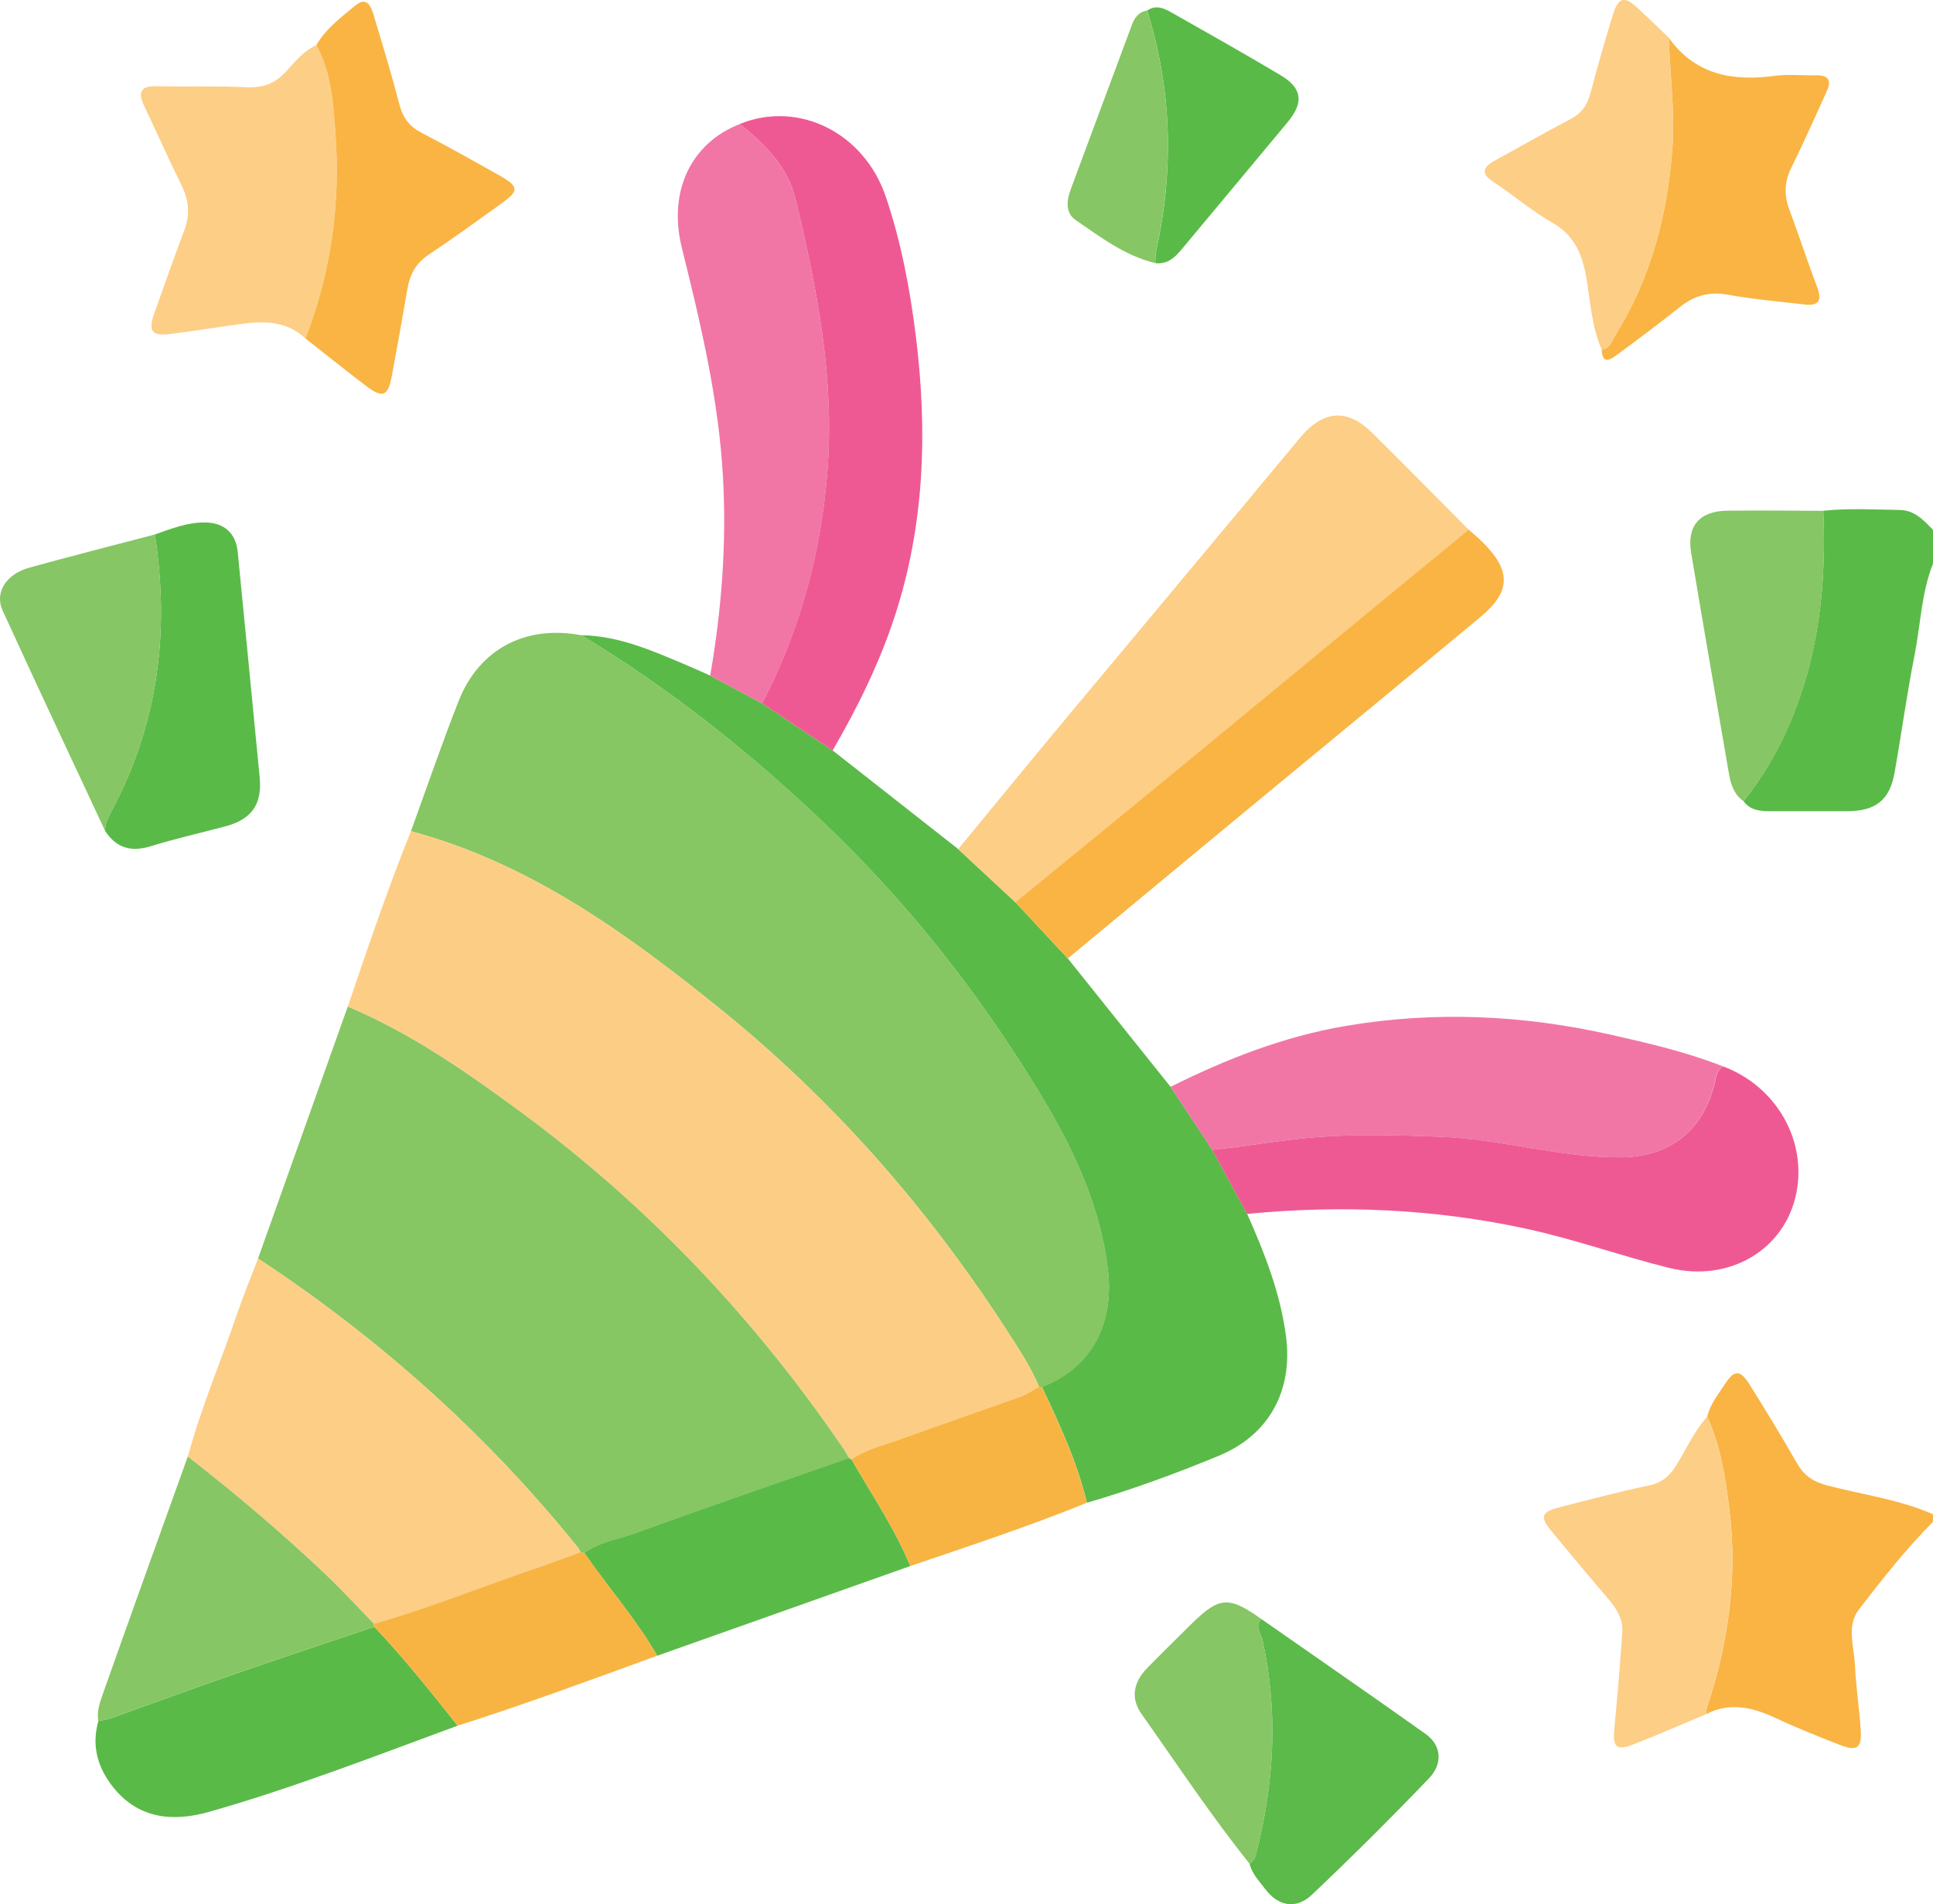 <svg width="68" height="67" viewBox="0 0 68 67" fill="none" xmlns="http://www.w3.org/2000/svg">
<g clip-path="url(#clip0_751_909)">
<path d="M68.001 53.545C67.046 54.51 66.204 55.573 65.383 56.647C64.956 57.207 65.222 57.926 65.252 58.571C65.288 59.313 65.398 60.053 65.453 60.795C65.508 61.521 65.348 61.642 64.674 61.377C63.937 61.087 63.2 60.795 62.485 60.46C61.678 60.082 60.879 59.873 60.03 60.309C60.032 60.244 60.018 60.173 60.039 60.113C60.802 57.822 61.136 55.486 60.833 53.075C60.694 51.969 60.527 50.872 60.057 49.847C60.16 49.409 60.444 49.065 60.68 48.701C61.008 48.192 61.214 48.188 61.541 48.704C62.114 49.616 62.673 50.536 63.207 51.473C63.452 51.904 63.765 52.13 64.262 52.262C65.511 52.593 66.809 52.754 68.003 53.282V53.547L68.001 53.545Z" fill="#F9B443"/>
<path d="M64.142 17.971C65.033 17.876 65.926 17.93 66.819 17.943C67.353 17.95 67.672 18.302 68.001 18.644V19.833C67.587 20.87 67.564 21.988 67.349 23.066C67.076 24.437 66.891 25.826 66.645 27.204C66.474 28.152 65.977 28.539 64.992 28.543C64.087 28.546 63.184 28.544 62.278 28.543C61.922 28.543 61.572 28.515 61.336 28.191C61.996 27.363 62.527 26.46 62.946 25.486C63.984 23.08 64.252 20.556 64.14 17.969L64.142 17.971Z" fill="#5ABA48"/>
<path d="M14.457 29.246C15.013 27.718 15.538 26.177 16.134 24.667C16.858 22.829 18.491 21.983 20.454 22.352C23.463 24.17 26.209 26.336 28.756 28.735C31.388 31.216 33.695 33.993 35.671 37.026C37.201 39.372 38.61 41.773 38.97 44.633C39.208 46.52 38.445 48.115 36.652 48.806C36.618 48.801 36.587 48.796 36.553 48.794C36.255 48.08 35.823 47.439 35.406 46.792C32.637 42.506 29.308 38.708 25.33 35.495C22.043 32.841 18.639 30.371 14.459 29.248L14.457 29.246Z" fill="#86C663"/>
<path d="M14.458 29.246C18.638 30.369 22.043 32.839 25.33 35.493C29.307 38.705 32.637 42.505 35.406 46.791C35.823 47.435 36.254 48.077 36.552 48.792C36.343 48.909 36.146 49.057 35.922 49.137C34.499 49.649 33.065 50.136 31.643 50.654C31.073 50.863 30.464 50.988 29.959 51.354C29.925 51.34 29.893 51.322 29.864 51.299C29.797 51.186 29.735 51.069 29.662 50.962C26.545 46.388 22.786 42.422 18.322 39.129C16.404 37.713 14.451 36.351 12.234 35.419C12.937 33.346 13.638 31.276 14.457 29.244L14.458 29.246Z" fill="#FCCE85"/>
<path d="M12.236 35.42C14.451 36.353 16.405 37.715 18.324 39.13C22.789 42.423 26.547 46.389 29.663 50.963C29.738 51.071 29.798 51.187 29.866 51.3C27.351 52.18 24.829 53.047 22.322 53.952C21.73 54.166 21.08 54.252 20.556 54.646C20.512 54.636 20.466 54.625 20.422 54.614C20.39 54.558 20.365 54.494 20.324 54.443C17.117 50.463 13.348 47.096 9.078 44.281C10.129 41.328 11.181 38.376 12.232 35.422L12.236 35.42Z" fill="#86C663"/>
<path d="M36.651 48.803C38.444 48.113 39.207 46.517 38.969 44.63C38.609 41.77 37.199 39.37 35.669 37.023C33.694 33.99 31.387 31.213 28.754 28.733C26.207 26.333 23.462 24.168 20.453 22.35C21.756 22.371 22.919 22.883 24.086 23.376C24.388 23.503 24.686 23.637 24.984 23.77C25.593 24.097 26.202 24.424 26.813 24.749C27.64 25.302 28.469 25.855 29.296 26.408C30.767 27.563 32.237 28.72 33.708 29.875C34.379 30.499 35.05 31.123 35.721 31.746C36.337 32.407 36.951 33.066 37.567 33.727C38.772 35.232 39.975 36.737 41.18 38.242C41.669 38.981 42.157 39.719 42.647 40.458C43.055 41.209 43.463 41.961 43.873 42.712C44.491 44.097 45.039 45.496 45.24 47.019C45.49 48.916 44.657 50.483 42.886 51.218C41.365 51.849 39.817 52.414 38.236 52.876C37.892 51.448 37.279 50.123 36.654 48.802L36.651 48.803Z" fill="#5ABA48"/>
<path d="M35.72 31.749C35.049 31.125 34.378 30.501 33.707 29.878C34.965 28.35 36.218 26.816 37.486 25.295C40.232 21.997 42.99 18.707 45.732 15.405C46.534 14.439 47.381 14.351 48.265 15.223C49.41 16.352 50.537 17.503 51.671 18.642C50.448 19.647 49.223 20.651 48.002 21.658C45.762 23.504 43.526 25.353 41.284 27.198C39.433 28.719 37.576 30.235 35.721 31.752L35.72 31.749Z" fill="#FDCE86"/>
<path d="M9.078 44.279C13.349 47.094 17.115 50.461 20.324 54.441C20.365 54.492 20.39 54.554 20.422 54.612C19.928 54.793 19.438 54.985 18.94 55.153C17.009 55.801 15.122 56.582 13.157 57.133C12.593 56.554 12.046 55.953 11.458 55.399C9.911 53.938 8.292 52.558 6.609 51.252C7.069 49.54 7.768 47.911 8.338 46.237C8.562 45.576 8.832 44.931 9.08 44.279H9.078Z" fill="#FCCE86"/>
<path d="M26.811 24.75C26.202 24.424 25.591 24.097 24.983 23.772C25.384 21.468 25.563 19.154 25.435 16.813C25.286 14.052 24.647 11.384 23.985 8.715C23.492 6.725 24.317 5.028 26.025 4.365C26.916 5.074 27.718 5.876 27.989 7.013C28.737 10.139 29.358 13.267 29.111 16.532C28.891 19.445 28.151 22.171 26.811 24.752V24.75Z" fill="#F176A6"/>
<path d="M26.81 24.75C28.15 22.169 28.888 19.443 29.11 16.53C29.357 13.267 28.737 10.138 27.988 7.011C27.717 5.873 26.914 5.073 26.023 4.363C28.079 3.522 30.4 4.658 31.165 6.932C31.705 8.534 32.019 10.2 32.223 11.871C32.631 15.189 32.527 18.48 31.472 21.697C30.929 23.354 30.163 24.902 29.291 26.405C28.464 25.852 27.635 25.299 26.808 24.746L26.81 24.75Z" fill="#EF5993"/>
<path d="M42.642 40.458C42.154 39.719 41.666 38.981 41.176 38.242C43.135 37.264 45.162 36.469 47.335 36.099C50.464 35.568 53.575 35.711 56.665 36.407C57.995 36.707 59.324 37.015 60.597 37.516C60.382 37.677 60.361 37.931 60.304 38.159C59.882 39.806 58.715 40.714 57.003 40.723C54.858 40.733 52.796 40.078 50.657 39.997C49.246 39.944 47.842 39.905 46.431 40.002C45.159 40.09 43.907 40.329 42.64 40.458H42.642Z" fill="#F176A6"/>
<path d="M42.645 40.457C43.91 40.33 45.163 40.091 46.436 40.001C47.847 39.902 49.251 39.943 50.662 39.996C52.799 40.075 54.863 40.733 57.007 40.722C58.718 40.713 59.886 39.805 60.308 38.159C60.367 37.931 60.386 37.676 60.601 37.516C62.47 38.208 63.567 40.097 63.193 41.978C62.798 43.964 60.846 45.139 58.718 44.612C57.03 44.195 55.388 43.6 53.684 43.233C50.442 42.531 47.169 42.392 43.871 42.713C43.463 41.962 43.054 41.21 42.645 40.459V40.457Z" fill="#EF5993"/>
<path d="M35.719 31.749C37.574 30.231 39.43 28.717 41.281 27.195C43.523 25.352 45.759 23.5 47.999 21.654C49.22 20.647 50.445 19.644 51.668 18.639C51.831 18.784 52.002 18.923 52.156 19.077C53.17 20.086 53.155 20.817 52.071 21.718C49.377 23.954 46.672 26.18 43.972 28.412C41.833 30.18 39.7 31.954 37.565 33.726C36.949 33.065 36.335 32.406 35.719 31.745V31.749Z" fill="#F9B443"/>
<path d="M10.749 11.914C10.042 11.241 9.185 11.297 8.315 11.421C7.529 11.532 6.744 11.659 5.956 11.755C5.337 11.829 5.207 11.638 5.426 11.03C5.775 10.057 6.113 9.078 6.48 8.114C6.691 7.559 6.65 7.054 6.389 6.525C5.931 5.598 5.509 4.651 5.067 3.715C4.845 3.247 4.943 3.02 5.506 3.033C6.567 3.058 7.632 3.019 8.691 3.07C9.277 3.098 9.701 2.922 10.085 2.492C10.39 2.151 10.694 1.789 11.127 1.586C11.67 2.572 11.725 3.672 11.803 4.75C11.982 7.209 11.631 9.603 10.745 11.914H10.749Z" fill="#FDCE86"/>
<path d="M16.1 60.719C13.199 61.784 10.32 62.911 7.346 63.754C6.11 64.104 4.88 64.015 3.981 62.885C3.43 62.192 3.214 61.424 3.461 60.554C3.61 60.523 3.764 60.505 3.906 60.456C5.353 59.94 6.794 59.406 8.246 58.903C9.882 58.336 11.526 57.793 13.167 57.24C14.213 58.343 15.157 59.53 16.1 60.719Z" fill="#5ABA48"/>
<path d="M10.746 11.914C11.633 9.605 11.983 7.21 11.804 4.75C11.726 3.673 11.671 2.574 11.128 1.586C11.469 1.003 12.005 0.602 12.51 0.187C12.903 -0.134 13.052 0.222 13.144 0.528C13.46 1.579 13.779 2.629 14.055 3.689C14.175 4.153 14.408 4.455 14.835 4.676C15.755 5.151 16.658 5.662 17.562 6.169C18.259 6.561 18.27 6.71 17.634 7.164C16.791 7.768 15.954 8.379 15.091 8.953C14.651 9.246 14.425 9.632 14.338 10.133C14.159 11.17 13.975 12.207 13.781 13.243C13.65 13.947 13.46 14.022 12.88 13.58C12.161 13.034 11.458 12.469 10.748 11.911L10.746 11.914Z" fill="#F9B443"/>
<path d="M58.704 1.33C59.636 2.63 60.943 2.869 62.428 2.669C62.906 2.605 63.399 2.66 63.885 2.65C64.334 2.639 64.436 2.84 64.258 3.224C63.844 4.123 63.449 5.029 63.01 5.914C62.767 6.405 62.758 6.87 62.946 7.374C63.284 8.278 63.582 9.199 63.924 10.101C64.105 10.578 63.979 10.773 63.475 10.713C62.577 10.607 61.674 10.532 60.786 10.37C60.142 10.253 59.62 10.395 59.121 10.785C58.394 11.356 57.657 11.919 56.908 12.465C56.695 12.62 56.374 12.886 56.344 12.301C56.637 12.264 56.704 11.992 56.823 11.801C58.08 9.782 58.662 7.552 58.832 5.204C58.926 3.909 58.747 2.621 58.703 1.328L58.704 1.33Z" fill="#F9B443"/>
<path d="M20.555 54.645C21.078 54.251 21.728 54.164 22.321 53.951C24.827 53.044 27.349 52.179 29.864 51.299C29.892 51.322 29.924 51.34 29.958 51.354C30.668 52.592 31.476 53.776 32.024 55.102C29.056 56.155 26.089 57.206 23.119 58.259C22.381 56.973 21.398 55.858 20.555 54.645Z" fill="#5ABA48"/>
<path d="M13.165 57.241C11.525 57.794 9.879 58.334 8.243 58.903C6.791 59.407 5.352 59.94 3.903 60.456C3.761 60.507 3.607 60.523 3.458 60.555C3.401 60.239 3.502 59.935 3.6 59.654C4.59 56.849 5.602 54.05 6.606 51.25C8.289 52.556 9.908 53.935 11.454 55.396C12.041 55.951 12.588 56.552 13.152 57.131C13.152 57.168 13.156 57.204 13.163 57.241H13.165Z" fill="#86C664"/>
<path d="M60.054 49.848C60.525 50.872 60.691 51.969 60.83 53.075C61.133 55.487 60.8 57.822 60.036 60.114C60.017 60.174 60.029 60.244 60.028 60.31C59.156 60.674 58.293 61.057 57.413 61.394C56.877 61.601 56.735 61.46 56.785 60.905C56.889 59.748 56.994 58.591 57.071 57.432C57.099 57.001 56.898 56.633 56.613 56.301C55.924 55.501 55.251 54.687 54.577 53.874C54.163 53.377 54.22 53.197 54.854 53.036C55.899 52.77 56.941 52.489 57.997 52.27C58.483 52.169 58.762 51.911 59 51.51C59.335 50.947 59.612 50.346 60.054 49.848Z" fill="#FDCE86"/>
<path d="M5.449 18.804C6.029 18.602 6.604 18.371 7.232 18.383C7.9 18.397 8.299 18.772 8.363 19.424C8.622 22.067 8.881 24.71 9.135 27.352C9.227 28.312 8.849 28.835 7.907 29.082C7.037 29.312 6.157 29.511 5.298 29.776C4.609 29.988 4.093 29.838 3.7 29.241C3.686 28.987 3.802 28.773 3.915 28.557C5.561 25.482 5.978 22.215 5.447 18.802L5.449 18.804Z" fill="#5ABA48"/>
<path d="M58.705 1.331C58.749 2.622 58.928 3.912 58.834 5.207C58.664 7.555 58.08 9.782 56.825 11.803C56.706 11.994 56.639 12.264 56.346 12.303C55.991 11.494 55.95 10.613 55.803 9.761C55.659 8.938 55.386 8.282 54.61 7.837C53.886 7.424 53.245 6.869 52.546 6.41C52.095 6.113 52.148 5.892 52.574 5.657C53.462 5.168 54.344 4.666 55.242 4.194C55.625 3.993 55.836 3.714 55.945 3.3C56.19 2.368 56.456 1.438 56.74 0.516C56.93 -0.102 57.145 -0.15 57.61 0.281C57.98 0.626 58.343 0.979 58.708 1.329L58.705 1.331Z" fill="#FDCE86"/>
<path d="M44.376 56.969C46.303 58.315 48.238 59.651 50.155 61.014C50.698 61.401 50.774 62.044 50.27 62.571C48.932 63.968 47.558 65.334 46.153 66.666C45.595 67.196 44.962 67.074 44.505 66.463C44.298 66.185 44.042 65.931 43.957 65.576C44.104 65.491 44.159 65.341 44.195 65.196C44.828 62.712 44.969 60.216 44.408 57.693C44.358 57.472 44.118 57.218 44.376 56.969Z" fill="#5BBA49"/>
<path d="M5.449 18.805C5.98 22.218 5.561 25.484 3.917 28.56C3.802 28.774 3.688 28.989 3.702 29.244C2.497 26.659 1.278 24.08 0.094 21.485C-0.201 20.84 0.22 20.197 1.04 19.971C2.506 19.566 3.979 19.192 5.451 18.805H5.449Z" fill="#86C664"/>
<path d="M64.143 17.973C64.255 20.559 63.985 23.083 62.949 25.49C62.53 26.463 61.999 27.366 61.339 28.194C61.003 27.961 60.89 27.608 60.824 27.235C60.377 24.638 59.924 22.041 59.491 19.442C59.335 18.503 59.793 17.981 60.762 17.969C61.889 17.955 63.016 17.969 64.143 17.974V17.973Z" fill="#86C664"/>
<path d="M13.167 57.242C13.16 57.206 13.156 57.169 13.156 57.132C15.121 56.581 17.008 55.8 18.939 55.152C19.438 54.984 19.927 54.793 20.421 54.611C20.465 54.622 20.511 54.633 20.556 54.643C21.399 55.857 22.382 56.972 23.12 58.258C20.79 59.107 18.463 59.968 16.099 60.72C15.157 59.531 14.212 58.344 13.167 57.242Z" fill="#F8B442"/>
<path d="M32.023 55.102C31.475 53.775 30.667 52.591 29.957 51.353C30.463 50.987 31.072 50.861 31.641 50.653C33.063 50.135 34.495 49.648 35.921 49.136C36.143 49.056 36.341 48.908 36.551 48.791C36.584 48.793 36.617 48.798 36.65 48.803C37.275 50.125 37.887 51.448 38.232 52.877C36.194 53.706 34.105 54.393 32.025 55.102H32.023Z" fill="#F8B442"/>
<path d="M44.376 56.969C44.119 57.218 44.358 57.473 44.408 57.694C44.969 60.215 44.831 62.711 44.195 65.197C44.158 65.341 44.105 65.492 43.957 65.576C42.601 63.879 41.401 62.07 40.152 60.298C39.765 59.75 39.875 59.185 40.358 58.69C40.864 58.171 41.384 57.664 41.9 57.153C42.892 56.171 43.226 56.148 44.378 56.971L44.376 56.969Z" fill="#86C664"/>
<path d="M40.355 0.37C40.689 0.143 40.991 0.312 41.271 0.473C42.532 1.187 43.794 1.899 45.038 2.639C45.815 3.102 45.875 3.603 45.295 4.301C44.1 5.736 42.908 7.172 41.708 8.605C41.429 8.939 41.167 9.317 40.641 9.26C40.648 9.129 40.638 8.993 40.664 8.866C41.296 6.008 41.234 3.176 40.355 0.374V0.37Z" fill="#5ABA48"/>
<path d="M40.352 0.371C41.233 3.175 41.293 6.007 40.661 8.863C40.633 8.991 40.645 9.125 40.638 9.257C39.566 8.996 38.707 8.337 37.827 7.733C37.489 7.501 37.518 7.067 37.654 6.696C38.37 4.759 39.094 2.827 39.813 0.89C39.91 0.629 40.05 0.419 40.352 0.371Z" fill="#86C664"/>
</g>
<defs>
<clipPath id="clip0_751_909">
<rect width="68" height="67" fill="white"/>
</clipPath>
</defs>
</svg>
